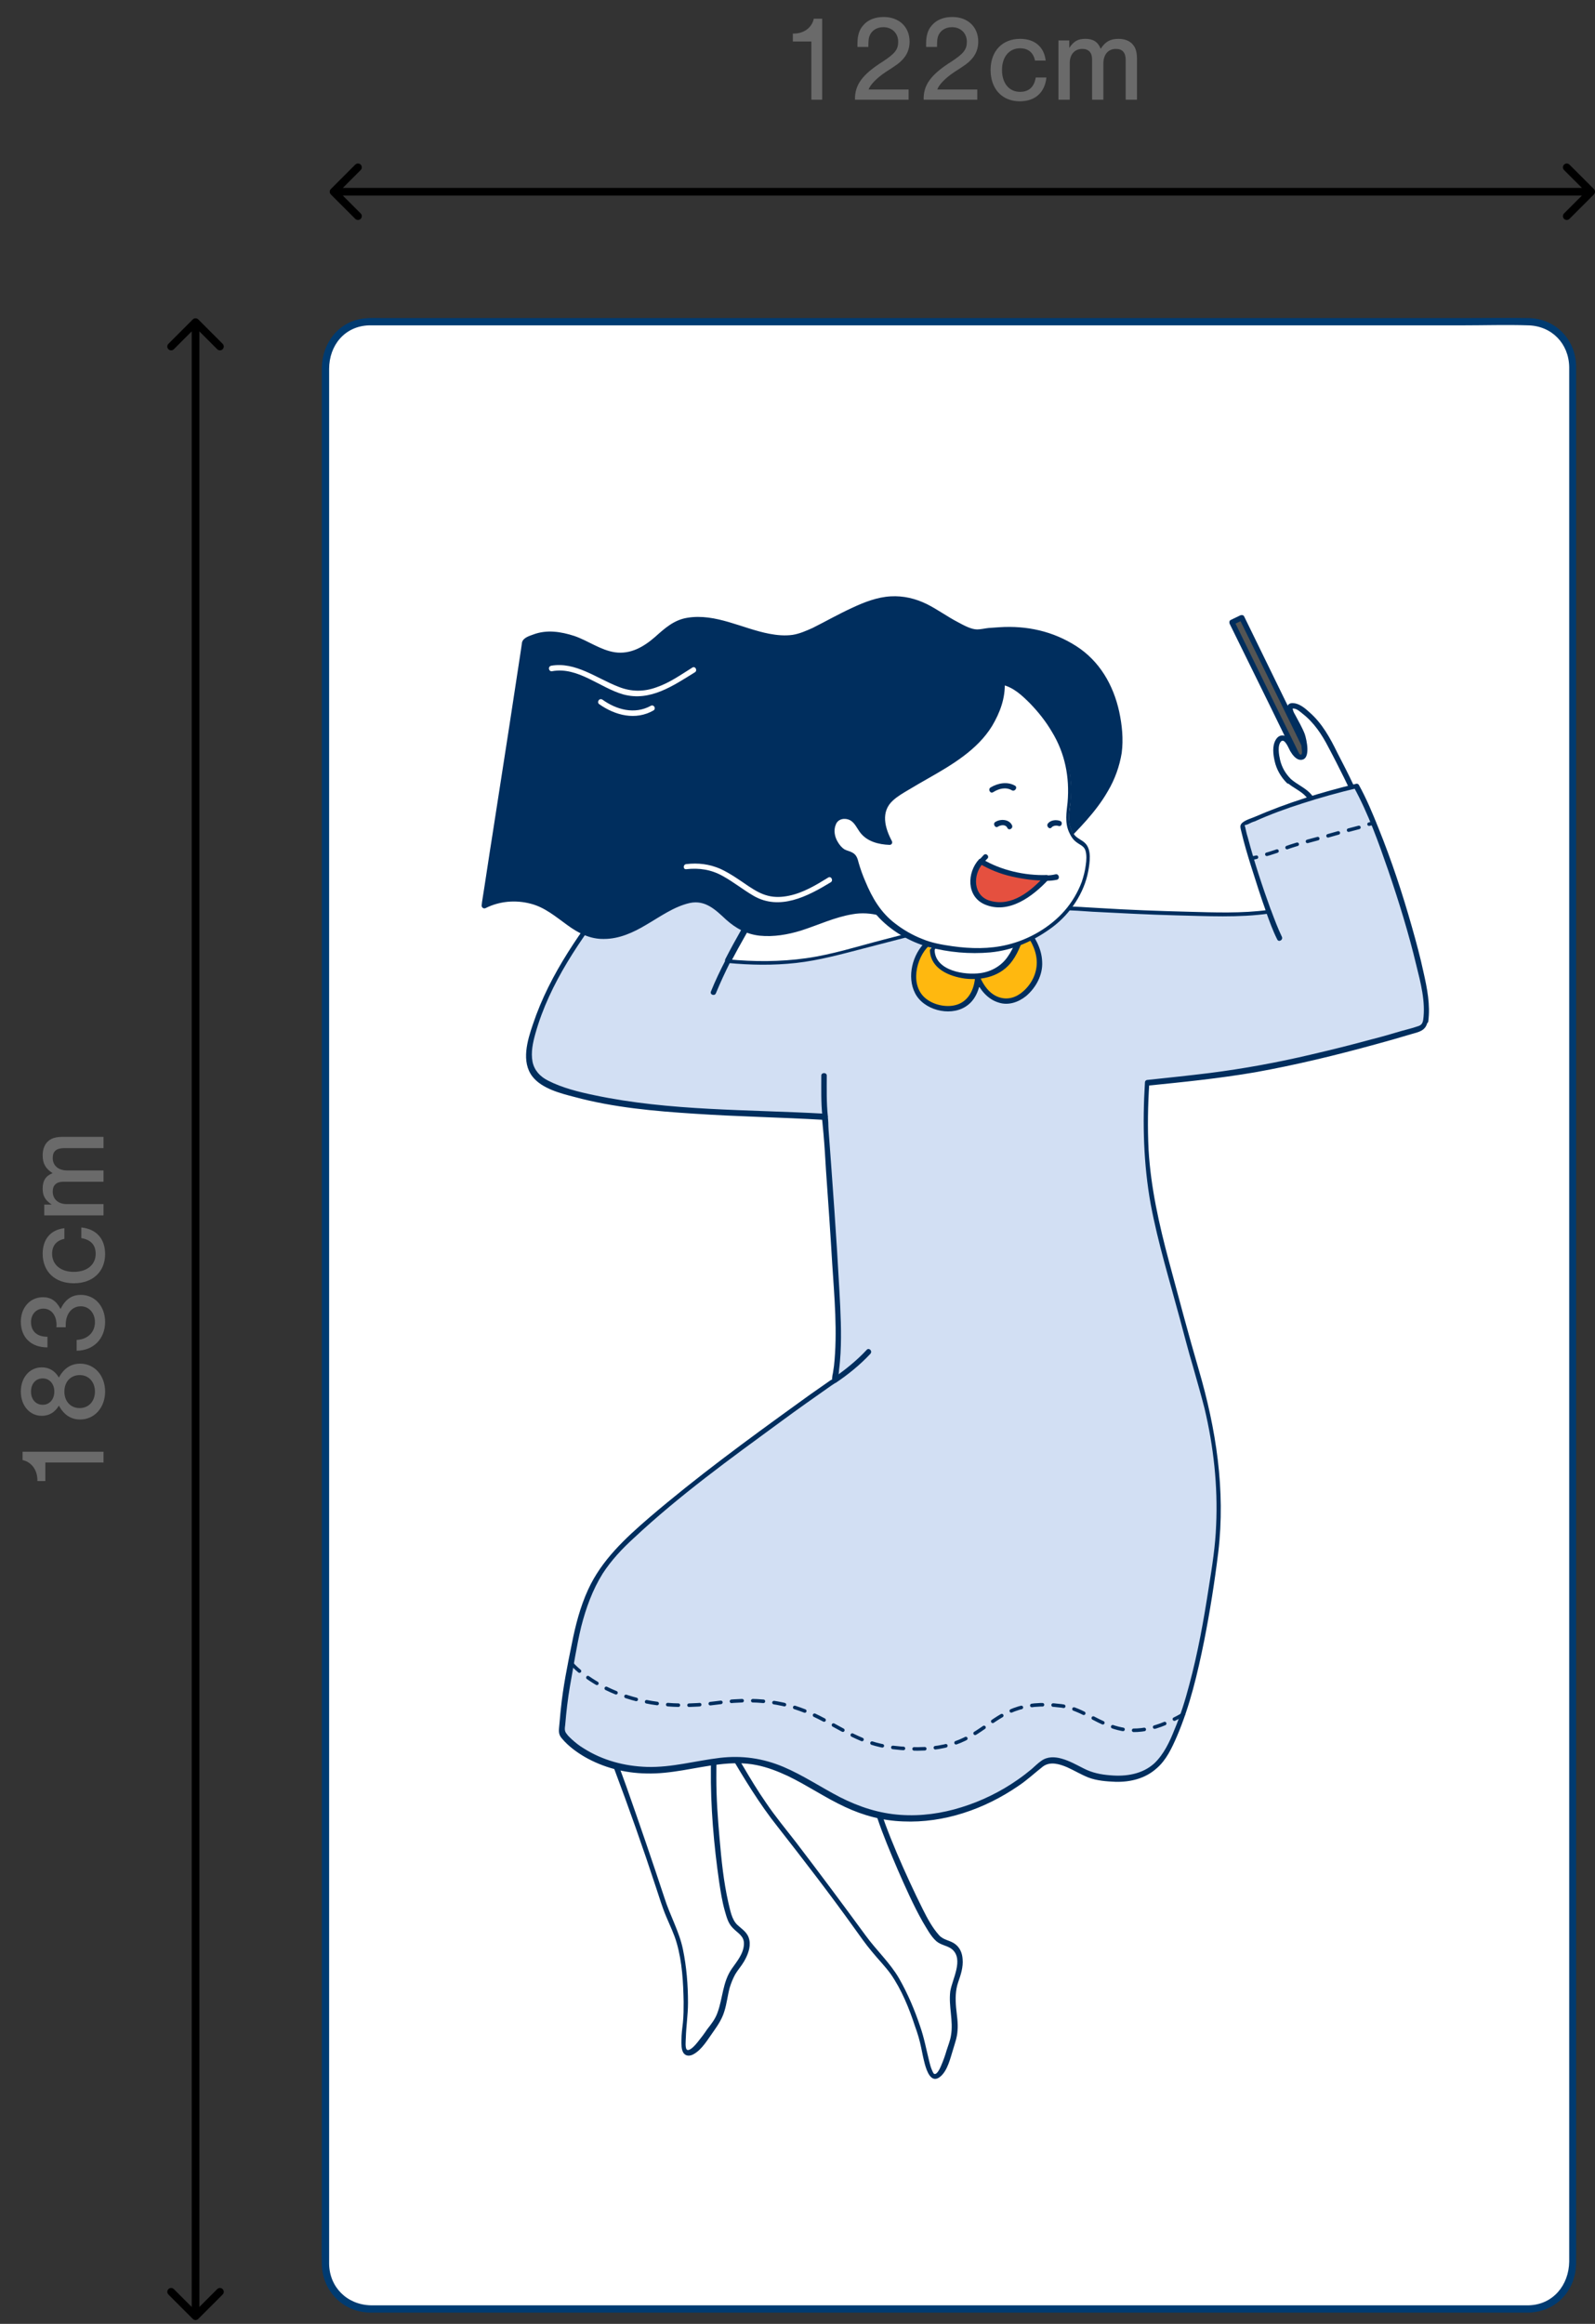 <?xml version="1.0" encoding="utf-8"?>
<svg xmlns="http://www.w3.org/2000/svg" width="208" height="303" viewBox="0 0 208 303" fill="none">
<rect x="0" y="0" width="208" height="303" fill="#333333" stroke="none"/>
<g clip-path="url(#clip0_1605_1945)">
<path d="M199.378 301.053H48.131C45.005 301.053 42.447 298.495 42.447 295.369V47.632C42.447 44.506 45.005 41.948 48.131 41.948H199.378C202.505 41.948 205.063 44.506 205.063 47.632V295.369C205.063 298.495 202.505 301.053 199.378 301.053Z" fill="white"/>
<path d="M199.378 300.578C197.01 300.578 194.641 300.578 192.225 300.578C186.02 300.578 179.862 300.578 173.657 300.578C164.988 300.578 156.273 300.578 147.604 300.578C137.846 300.578 128.089 300.578 118.331 300.578C108.762 300.578 99.241 300.578 89.673 300.578C81.762 300.578 73.804 300.578 65.894 300.578C60.967 300.578 56.041 300.578 51.115 300.578C50.167 300.578 49.22 300.578 48.32 300.578C45.241 300.484 42.967 298.21 42.92 295.178C42.92 293.142 42.92 291.057 42.92 289.021C42.92 284.378 42.92 279.736 42.92 275.142C42.92 268.463 42.92 261.831 42.92 255.152C42.92 246.91 42.92 238.668 42.92 230.426C42.92 221.189 42.92 211.905 42.92 202.668C42.92 192.863 42.92 183.01 42.92 173.205C42.92 163.352 42.92 153.5 42.92 143.647C42.92 134.315 42.92 124.984 42.92 115.652C42.92 107.268 42.92 98.884 42.92 90.499C42.92 83.631 42.92 76.763 42.92 69.894C42.92 65.015 42.92 60.136 42.92 55.21C42.92 52.842 42.92 50.473 42.92 48.105C42.92 45.026 44.957 42.515 48.131 42.421C48.794 42.421 49.457 42.421 50.12 42.421C54.62 42.421 59.12 42.421 63.667 42.421C71.341 42.421 78.967 42.421 86.641 42.421C96.067 42.421 105.494 42.421 114.967 42.421C124.773 42.421 134.578 42.421 144.383 42.421C153.288 42.421 162.146 42.421 171.052 42.421C177.588 42.421 184.125 42.421 190.662 42.421C193.552 42.421 196.441 42.326 199.331 42.421C202.362 42.515 204.588 44.789 204.636 47.868C204.636 48.578 204.636 49.289 204.636 49.999C204.636 53.457 204.636 56.868 204.636 60.326C204.636 66.057 204.636 71.789 204.636 77.521C204.636 85.1 204.636 92.631 204.636 100.21C204.636 109.068 204.636 117.926 204.636 126.736C204.636 136.305 204.636 145.921 204.636 155.489C204.636 165.389 204.636 175.289 204.636 185.189C204.636 194.805 204.636 204.468 204.636 214.084C204.636 223.036 204.636 231.942 204.636 240.894C204.636 248.568 204.636 256.242 204.636 263.915C204.636 269.789 204.636 275.71 204.636 281.584C204.636 285.231 204.636 288.878 204.636 292.526C204.636 293.331 204.636 294.136 204.636 294.894C204.588 297.926 202.552 300.484 199.378 300.578C198.762 300.578 198.762 301.526 199.378 301.526C202.931 301.431 205.488 298.636 205.536 295.131C205.536 294.373 205.536 293.663 205.536 292.905C205.536 289.352 205.536 285.799 205.536 282.247C205.536 276.373 205.536 270.499 205.536 264.578C205.536 256.905 205.536 249.184 205.536 241.51C205.536 232.51 205.536 223.557 205.536 214.557C205.536 204.799 205.536 195.042 205.536 185.331C205.536 175.336 205.536 165.342 205.536 155.347C205.536 145.684 205.536 136.021 205.536 126.357C205.536 117.452 205.536 108.547 205.536 99.642C205.536 92.063 205.536 84.484 205.536 76.905C205.536 71.173 205.536 65.442 205.536 59.71C205.536 56.347 205.536 52.984 205.536 49.621C205.536 49.005 205.536 48.389 205.536 47.726C205.488 44.268 202.836 41.521 199.331 41.473C196.583 41.426 193.836 41.473 191.088 41.473C184.552 41.473 178.015 41.473 171.431 41.473C162.478 41.473 153.573 41.473 144.62 41.473C134.72 41.473 124.867 41.473 114.967 41.473C105.446 41.473 95.925 41.473 86.404 41.473C78.731 41.473 71.01 41.473 63.336 41.473C58.883 41.473 54.383 41.473 49.931 41.473C49.125 41.473 48.273 41.426 47.467 41.521C44.152 41.9 42.02 44.742 41.973 47.915C41.973 50.142 41.973 52.368 41.973 54.642C41.973 59.473 41.973 64.305 41.973 69.089C41.973 75.957 41.973 82.873 41.973 89.742C41.973 98.173 41.973 106.605 41.973 115.036C41.973 124.463 41.973 133.936 41.973 143.363C41.973 153.31 41.973 163.257 41.973 173.157C41.973 183.057 41.973 192.957 41.973 202.905C41.973 212.236 41.973 221.521 41.973 230.852C41.973 239.142 41.973 247.431 41.973 255.721C41.973 262.399 41.973 269.078 41.973 275.805C41.973 280.352 41.973 284.947 41.973 289.494C41.973 291.436 41.925 293.331 41.973 295.273C42.067 298.731 44.72 301.431 48.178 301.526C49.031 301.526 49.883 301.526 50.736 301.526C55.615 301.526 60.494 301.526 65.42 301.526C73.378 301.526 81.336 301.526 89.294 301.526C98.909 301.526 108.525 301.526 118.188 301.526C128.041 301.526 137.894 301.526 147.746 301.526C156.51 301.526 165.225 301.526 173.988 301.526C180.194 301.526 186.399 301.526 192.604 301.526C194.878 301.526 197.104 301.526 199.378 301.526C199.994 301.526 199.994 300.578 199.378 300.578Z" fill="#003B71"/>
<path d="M77.309 219.057C77.878 221.567 79.015 226.541 79.915 228.909C81.715 233.694 83.325 238.573 85.031 243.404C85.694 245.252 86.215 247.194 86.925 249.041C87.541 250.652 88.346 252.167 88.773 253.873C89.436 256.715 89.625 260.125 89.483 263.109C89.436 263.82 88.867 267.183 89.531 267.562C90.525 268.131 92.515 264.957 92.941 264.436C95.12 261.736 93.983 259.225 96.162 256.478C97.63 254.583 98.104 252.688 96.588 251.599C95.783 251.031 95.546 250.699 95.167 249.562C94.883 248.615 94.646 247.715 94.504 246.72C93.888 242.788 93.415 238.809 93.225 234.831C93.036 230.709 93.652 226.162 92.278 222.183C90.904 218.252 87.067 212.946 82.425 212.709C80.531 212.709 76.125 214.083 77.309 219.057Z" fill="white"/>
<path d="M76.93 219.152C77.83 222.988 78.73 226.778 80.057 230.52C81.999 235.683 83.846 240.894 85.551 246.104C85.978 247.383 86.357 248.662 86.878 249.894C87.351 251.031 87.92 252.167 88.251 253.352C88.962 255.815 89.104 258.467 89.151 261.025C89.151 261.925 89.151 262.825 89.057 263.725C88.962 264.483 88.867 265.241 88.867 265.999C88.867 266.52 88.82 267.231 89.151 267.704C89.483 268.131 90.004 268.083 90.43 267.846C91.567 267.231 92.325 265.857 93.083 264.815C93.651 264.01 94.172 263.204 94.457 262.257C94.788 261.215 94.883 260.173 95.167 259.131C95.357 258.515 95.594 257.946 95.878 257.425C96.209 256.857 96.683 256.336 97.014 255.767C97.488 254.962 97.915 253.92 97.725 252.973C97.536 251.978 96.825 251.599 96.162 250.983C95.404 250.273 95.215 248.994 94.978 248.046C94.362 245.346 94.078 242.504 93.841 239.757C93.604 237.104 93.415 234.499 93.415 231.846C93.415 229.383 93.509 226.873 93.036 224.41C92.657 222.42 91.899 220.525 90.809 218.82C89.057 215.788 86.025 212.473 82.236 212.425C79.82 212.425 77.309 214.036 76.836 216.546C76.693 217.399 76.741 218.299 76.93 219.152C77.025 219.578 77.688 219.388 77.593 218.962C77.262 217.399 77.404 215.741 78.541 214.604C79.346 213.799 80.436 213.325 81.525 213.183C84.983 212.71 88.062 215.836 89.814 218.441C90.857 219.957 91.709 221.662 92.136 223.462C92.751 225.783 92.751 228.199 92.704 230.567C92.657 235.588 93.083 240.515 93.793 245.441C93.983 246.673 94.172 247.904 94.504 249.088C94.741 249.894 94.93 250.746 95.546 251.362C96.209 252.073 97.062 252.404 97.014 253.494C96.967 254.725 96.115 255.72 95.451 256.667C94.22 258.42 94.267 260.552 93.557 262.446C93.272 263.252 92.751 263.915 92.23 264.578C91.851 265.146 91.425 265.715 90.999 266.236C90.809 266.473 90.051 267.42 89.625 267.278C89.293 267.136 89.436 265.999 89.436 265.715C89.483 264.152 89.72 262.683 89.72 261.12C89.72 258.799 89.53 256.431 89.057 254.157C88.583 251.836 87.351 249.704 86.641 247.431C85.03 242.552 83.372 237.72 81.667 232.888C80.957 230.852 80.104 228.862 79.536 226.778C79.014 224.931 78.541 223.083 78.115 221.236C77.925 220.478 77.783 219.72 77.593 218.915C77.499 218.536 76.836 218.725 76.93 219.152Z" fill="#002E5E"/>
<path d="M95.31 228.342C96.636 230.521 99.194 234.926 100.805 236.915C103.978 240.894 107.01 245.063 110.136 249.136C111.321 250.7 112.41 252.357 113.642 253.921C114.684 255.294 115.963 256.431 116.863 257.947C118.331 260.457 119.563 263.631 120.368 266.521C120.557 267.231 121.031 270.547 121.789 270.736C122.926 270.973 123.826 267.326 124.063 266.71C125.294 263.489 123.447 261.452 124.678 258.184C125.531 255.91 125.342 253.968 123.589 253.447C122.642 253.163 122.31 252.926 121.647 251.979C121.078 251.173 120.605 250.368 120.131 249.515C118.331 245.963 116.673 242.315 115.252 238.573C113.784 234.689 113.026 230.189 110.468 226.826C107.957 223.51 102.652 219.626 98.2 220.857C96.4 221.284 92.657 223.936 95.31 228.342Z" fill="white"/>
<path d="M95.026 228.484C97.016 231.848 99.005 235.163 101.421 238.195C104.831 242.553 108.195 246.911 111.416 251.411C112.174 252.453 112.884 253.495 113.689 254.442C114.495 255.437 115.395 256.337 116.152 257.379C117.574 259.416 118.568 261.879 119.326 264.2C119.658 265.1 119.942 266.048 120.131 266.995C120.274 267.706 120.416 268.416 120.605 269.127C120.842 269.979 121.41 271.732 122.595 270.784C123.589 269.979 123.921 268.369 124.3 267.184C124.537 266.379 124.821 265.621 124.868 264.769C124.963 263.774 124.774 262.732 124.679 261.737C124.584 260.6 124.584 259.511 124.963 258.421C125.295 257.474 125.626 256.479 125.531 255.437C125.484 254.679 125.2 253.969 124.584 253.495C123.921 252.974 123.021 252.974 122.452 252.311C121.6 251.363 120.937 250.132 120.368 248.995C119.752 247.763 119.184 246.579 118.616 245.348C117.479 242.884 116.389 240.374 115.442 237.816C113.926 233.6 113.121 229.053 110.042 225.642C107.484 222.753 103.552 219.911 99.479 220.148C96.684 220.337 93.842 222.611 94.031 225.642C94.126 226.732 94.505 227.632 95.026 228.484C95.263 228.863 95.831 228.532 95.642 228.153C94.742 226.59 94.41 224.742 95.5 223.179C96.163 222.184 97.252 221.427 98.389 221.095C102.274 220.053 106.442 222.895 109 225.595C112.031 228.769 113.026 232.937 114.4 237.011C115.158 239.284 116.105 241.511 117.052 243.737C118.047 246.011 119.089 248.379 120.321 250.558C120.842 251.411 121.363 252.453 122.121 253.116C122.737 253.637 123.589 253.684 124.158 254.158C125.721 255.484 124.158 258.09 123.921 259.653C123.684 261.595 124.347 263.49 124.016 265.384C123.921 266.048 123.637 266.711 123.447 267.327C123.258 267.99 123.021 268.653 122.737 269.316C122.642 269.553 122.216 270.548 121.837 270.406C121.695 270.358 121.552 269.932 121.505 269.837C121.363 269.506 121.268 269.127 121.174 268.748C120.795 267.232 120.51 265.669 119.989 264.2C119.279 262.069 118.379 259.937 117.242 257.948C116.058 255.911 114.258 254.253 112.884 252.358C109.9 248.284 106.868 244.211 103.789 240.184C102.463 238.479 101.089 236.821 99.905 235.069C98.816 233.506 97.821 231.848 96.874 230.237C96.447 229.574 96.068 228.911 95.642 228.2C95.358 227.774 94.789 228.106 95.026 228.484Z" fill="#002E5E"/>
<path d="M171.004 102.2C167.688 95.426 164.088 88.084 160.678 81.121L161.957 80.505C165.367 87.468 168.967 94.81 172.283 101.584L171.004 102.2Z" fill="#545554"/>
<path d="M171.288 102.058C167.83 95.047 164.372 87.99 160.962 80.979C160.915 81.121 160.867 81.311 160.82 81.453C161.246 81.263 161.672 81.026 162.099 80.837C161.957 80.79 161.767 80.742 161.625 80.695C165.083 87.705 168.541 94.763 171.951 101.774C171.999 101.632 172.046 101.442 172.094 101.3C171.667 101.49 171.241 101.726 170.815 101.916C170.436 102.105 170.767 102.721 171.146 102.532C171.572 102.342 171.999 102.105 172.425 101.916C172.615 101.821 172.615 101.584 172.567 101.442C169.109 94.432 165.651 87.374 162.241 80.363C162.146 80.174 161.909 80.174 161.767 80.221C161.341 80.411 160.915 80.647 160.488 80.837C160.299 80.932 160.299 81.168 160.346 81.311C163.804 88.321 167.262 95.379 170.672 102.39C170.862 102.816 171.478 102.437 171.288 102.058Z" fill="#002E5E"/>
<path d="M168.114 101.821C167.357 101.158 166.883 100.305 166.646 99.311C166.457 98.553 166.267 97.037 166.835 96.374C167.546 95.616 168.162 96.99 168.446 97.558C168.635 97.889 169.157 98.647 169.583 98.695C170.293 98.742 170.104 97.747 170.104 97.226C170.057 95.568 169.109 94.432 168.399 92.963C168.114 92.347 167.972 91.826 168.778 91.968C169.678 92.158 171.051 93.484 171.62 94.195C172.946 95.758 173.751 97.605 174.651 99.405C175.504 100.968 178.157 106.037 177.541 107.837C176.972 109.542 173.846 106.7 172.472 105.753C171.809 105.279 171.288 104.616 170.814 103.953C170.151 103.005 168.967 102.674 168.114 101.821Z" fill="white"/>
<path d="M168.351 101.584C167.641 100.874 167.167 100.069 166.93 99.074C166.788 98.458 166.551 97.179 167.072 96.658C167.546 96.232 168.067 97.606 168.256 97.937C168.541 98.411 169.014 99.074 169.63 99.074C171.004 99.074 170.388 96.421 170.151 95.711C169.82 94.858 169.346 94.053 168.92 93.248C168.825 93.058 168.683 92.869 168.635 92.632C168.541 92.395 168.541 92.348 168.778 92.395C169.156 92.442 169.583 92.821 169.867 93.058C171.335 94.195 172.378 95.758 173.23 97.416C173.941 98.742 174.604 100.069 175.267 101.395C175.93 102.721 176.546 104.095 176.972 105.516C177.162 106.084 177.825 108.311 176.593 108.027C175.93 107.884 175.267 107.411 174.699 106.984C174.083 106.558 173.514 106.084 172.946 105.658C172.52 105.327 172.141 105.042 171.809 104.616C171.478 104.237 171.193 103.763 170.814 103.384C170.104 102.674 169.109 102.248 168.351 101.584C168.02 101.3 167.546 101.774 167.878 102.058C168.683 102.769 169.725 103.148 170.388 103.953C170.72 104.332 171.004 104.806 171.383 105.184C171.714 105.563 172.093 105.848 172.472 106.132C173.656 106.984 174.793 108.121 176.214 108.595C176.688 108.737 177.256 108.784 177.635 108.406C177.967 108.027 178.014 107.458 177.967 106.937C177.872 105.327 177.114 103.763 176.499 102.342C175.835 100.921 175.125 99.548 174.414 98.174C173.467 96.232 172.425 94.337 170.814 92.916C170.246 92.395 169.488 91.732 168.683 91.684C167.925 91.59 167.688 92.206 167.925 92.869C168.256 93.863 168.92 94.669 169.346 95.616C169.583 96.137 169.678 96.706 169.725 97.274C169.725 97.463 169.867 98.221 169.725 98.363C169.346 98.695 168.304 96.611 168.114 96.374C167.593 95.711 166.788 95.711 166.362 96.469C165.888 97.274 166.03 98.363 166.22 99.216C166.456 100.306 167.025 101.3 167.83 102.106C168.162 102.39 168.683 101.869 168.351 101.584Z" fill="#002E5E"/>
<path d="M185.925 133.038C185.83 133.796 185.499 133.938 184.835 134.175C180.572 135.454 176.262 136.638 171.904 137.632C163.188 139.717 158.451 140.238 149.688 141.138C148.741 155.538 151.535 161.032 155.088 175.006C156.414 180.264 159.256 186.896 158.972 198.785C158.925 201.011 156.841 219.817 152.483 227.964C151.062 230.617 148.646 232.748 142.772 231.564C140.925 231.185 137.751 228.296 135.809 230.096C129.509 235.827 120.225 238.859 112.22 235.922C107.293 234.122 103.172 230.19 97.962 229.527C93.935 229.006 90.004 230.522 85.978 230.759C83.941 230.854 81.904 230.617 79.914 230.096C77.877 229.527 74.941 228.011 73.52 226.117C73.33 225.832 73.377 225.548 73.425 225.217C73.567 223.654 73.662 222.09 73.946 220.527C75.32 213.232 75.698 207.406 80.767 202.101C87.256 195.232 106.962 181.354 108.951 180.027C109.709 176.617 109.425 171.738 109.235 168.517C108.951 162.785 107.72 145.827 107.672 145.638C98.435 145.069 79.393 145.211 71.388 141.28C68.262 139.764 68.83 136.638 70.346 132.517C72.383 126.88 75.935 121.859 79.583 117.075C84.367 110.917 87.256 107.317 91.851 100.117L103.788 110.206C101.088 114.896 97.535 120.485 95.025 125.317C99.288 125.743 104.167 125.601 108.241 124.606C120.13 121.622 132.256 117.975 140.546 118.496C143.388 118.685 159.967 119.68 165.556 118.875C163.899 114.327 161.956 107.79 162.146 107.554C162.241 107.411 162.383 107.364 162.525 107.317C166.977 105.232 172.188 103.575 176.972 102.438C180.288 108.454 184.93 123.232 185.877 129.39C185.972 130.622 186.114 131.854 185.925 133.038Z" fill="#D2DFF3"/>
<path d="M185.593 132.991C185.498 133.512 185.309 133.701 184.788 133.843C184.125 134.08 183.461 134.222 182.798 134.412C181.519 134.791 180.24 135.17 178.914 135.501C176.309 136.212 173.656 136.875 171.003 137.491C166.598 138.533 162.193 139.338 157.74 139.906C155.04 140.238 152.34 140.522 149.64 140.806C149.451 140.806 149.309 140.949 149.309 141.138C148.977 146.491 149.119 151.796 150.067 157.054C151.014 162.075 152.53 167.001 153.856 171.927C154.425 174.012 154.946 176.096 155.561 178.133C156.082 179.98 156.603 181.78 157.077 183.627C158.261 188.601 158.83 193.764 158.593 198.88C158.498 201.533 158.072 204.233 157.646 206.885C156.982 211.196 156.225 215.459 155.088 219.675C154.567 221.664 153.951 223.654 153.146 225.549C152.53 227.112 151.772 228.722 150.54 229.906C148.977 231.327 146.846 231.659 144.761 231.47C143.53 231.375 142.393 231.138 141.303 230.57C140.356 230.096 139.456 229.575 138.414 229.291C137.561 229.054 136.614 229.006 135.809 229.575C135.335 229.906 134.956 230.285 134.53 230.664C133.961 231.138 133.346 231.612 132.73 232.038C130.503 233.601 127.993 234.833 125.388 235.638C122.83 236.443 120.13 236.822 117.43 236.633C114.635 236.443 112.03 235.591 109.519 234.312C107.056 233.033 104.735 231.47 102.177 230.38C99.477 229.243 96.777 228.864 93.888 229.196C90.714 229.575 87.588 230.475 84.367 230.38C81.43 230.285 78.588 229.527 76.125 227.964C75.556 227.633 75.035 227.206 74.561 226.78C74.325 226.543 74.088 226.354 73.898 226.07C73.567 225.691 73.661 225.312 73.709 224.885C73.851 223.18 74.04 221.522 74.325 219.864C74.798 217.259 75.177 214.654 75.793 212.096C76.409 209.68 77.261 207.312 78.588 205.18C79.725 203.427 81.146 201.912 82.661 200.538C88.582 194.996 95.261 190.164 101.798 185.38C103.977 183.77 106.203 182.206 108.43 180.643C108.619 180.501 108.998 180.312 109.14 180.122C109.377 179.743 109.377 178.985 109.425 178.559C109.519 177.849 109.567 177.138 109.614 176.427C109.756 173.775 109.614 171.075 109.472 168.422C109.093 161.364 108.572 154.354 108.051 147.296C108.003 146.727 108.051 146.017 107.909 145.449C107.861 145.306 107.719 145.212 107.577 145.212C97.582 144.643 87.351 144.88 77.498 142.796C75.461 142.37 73.33 141.849 71.482 140.901C70.44 140.38 69.682 139.575 69.446 138.438C69.209 137.206 69.493 135.927 69.825 134.743C71.672 128.159 75.746 122.427 79.867 117.027C84.13 111.533 88.298 106.038 92.04 100.212C91.851 100.212 91.661 100.259 91.472 100.259C94.977 103.196 98.435 106.18 101.94 109.117C102.414 109.543 102.935 109.97 103.409 110.349C103.409 110.206 103.361 110.064 103.361 109.922C100.472 114.991 97.251 119.87 94.598 125.033C94.456 125.27 94.646 125.554 94.882 125.554C97.867 125.838 100.898 125.885 103.835 125.554C106.819 125.222 109.709 124.417 112.646 123.659C118.661 122.096 124.677 120.485 130.788 119.443C133.346 119.017 135.951 118.685 138.556 118.685C139.835 118.685 141.161 118.78 142.44 118.875C146.088 119.064 149.735 119.254 153.382 119.349C157.409 119.443 161.53 119.68 165.509 119.112C165.698 119.064 165.793 118.827 165.746 118.685C164.609 115.559 163.567 112.385 162.714 109.164C162.572 108.738 162.477 108.264 162.382 107.838C162.382 107.791 162.288 107.601 162.335 107.554C162.288 107.649 162.761 107.459 162.761 107.459C163.046 107.317 163.33 107.175 163.661 107.08C165.651 106.18 167.735 105.422 169.819 104.759C172.14 104.001 174.556 103.338 176.925 102.77C176.782 102.722 176.64 102.675 176.546 102.627C178.44 106.085 179.767 109.827 181.046 113.522C182.419 117.549 183.698 121.67 184.693 125.838C185.261 128.112 185.925 130.622 185.593 132.991C185.546 133.417 186.209 133.606 186.256 133.18C186.54 131.049 186.114 128.87 185.64 126.785C185.214 124.796 184.693 122.854 184.125 120.864C182.893 116.506 181.472 112.196 179.767 107.98C179.009 106.085 178.203 104.143 177.209 102.343C177.114 102.201 176.972 102.154 176.83 102.201C172.33 103.291 167.877 104.664 163.614 106.512C163.093 106.749 161.909 107.033 161.767 107.649C161.719 107.933 161.861 108.312 161.909 108.549C162.24 109.97 162.667 111.391 163.093 112.764C163.756 114.849 164.419 116.98 165.177 119.064C165.272 118.922 165.319 118.78 165.414 118.638C161.956 119.112 158.356 118.97 154.851 118.875C151.061 118.78 147.225 118.638 143.435 118.401C142.346 118.354 141.256 118.259 140.119 118.212C137.703 118.117 135.288 118.306 132.872 118.638C126.903 119.443 121.03 121.006 115.203 122.522C111.888 123.375 108.525 124.464 105.114 124.938C101.751 125.412 98.293 125.412 94.93 125.08C95.025 125.27 95.119 125.412 95.214 125.601C97.914 120.438 101.088 115.512 103.977 110.491C104.072 110.349 104.025 110.159 103.93 110.064C100.425 107.127 96.967 104.143 93.461 101.206C92.988 100.78 92.467 100.354 91.993 99.975C91.803 99.833 91.567 99.833 91.425 100.022C87.967 105.47 84.13 110.585 80.151 115.701C75.888 121.196 71.719 126.88 69.493 133.559C68.782 135.643 67.93 138.438 69.446 140.38C70.677 141.943 73.093 142.559 74.94 143.033C80.009 144.406 85.361 144.88 90.572 145.212C96.209 145.591 101.893 145.685 107.53 146.017C107.435 145.922 107.293 145.827 107.198 145.78C107.198 145.733 107.198 145.78 107.198 145.875C107.198 146.017 107.246 146.159 107.246 146.301C107.293 146.822 107.34 147.296 107.388 147.817C107.53 149.427 107.625 151.038 107.719 152.649C108.003 156.675 108.288 160.701 108.525 164.727C108.809 169.133 109.235 173.68 108.761 178.085C108.714 178.417 108.667 178.701 108.619 179.033C108.572 179.222 108.525 179.459 108.525 179.601C108.525 179.554 108.477 179.98 108.572 179.791C108.525 179.885 108.335 179.933 108.288 179.98C107.956 180.217 107.672 180.406 107.34 180.643C106.251 181.401 105.161 182.159 104.072 182.964C97.44 187.749 90.856 192.58 84.651 197.885C81.525 200.585 78.446 203.427 76.693 207.264C75.651 209.538 75.035 211.954 74.561 214.37C73.993 217.164 73.425 219.959 73.14 222.801C73.046 223.606 72.998 224.459 72.903 225.312C72.856 225.927 72.903 226.259 73.33 226.733C74.135 227.68 75.177 228.438 76.219 229.054C78.682 230.475 81.477 231.185 84.272 231.233C87.493 231.327 90.619 230.427 93.793 230.049C95.403 229.859 97.061 229.812 98.672 230.143C100.093 230.427 101.419 230.949 102.746 231.564C105.303 232.796 107.625 234.406 110.182 235.591C112.598 236.727 115.109 237.391 117.761 237.485C123.114 237.722 128.419 235.875 132.825 232.843C133.961 232.085 134.909 231.185 135.998 230.333C136.946 229.622 138.177 230.001 139.172 230.427C140.119 230.854 140.972 231.375 141.919 231.754C143.009 232.18 144.335 232.275 145.472 232.322C147.414 232.37 149.356 231.896 150.825 230.57C152.103 229.48 152.814 227.917 153.477 226.401C155.182 222.422 156.177 218.159 157.03 213.943C157.788 210.106 158.403 206.222 158.877 202.338C159.825 194.285 158.593 186.327 156.319 178.559C154.946 173.87 153.714 169.18 152.435 164.443C151.156 159.659 150.067 154.827 149.782 149.901C149.64 147.012 149.688 144.122 149.877 141.233C149.782 141.327 149.64 141.47 149.546 141.564C154.235 141.091 158.972 140.617 163.661 139.812C168.967 138.864 174.225 137.585 179.388 136.164C180.951 135.738 182.467 135.312 184.03 134.838C185.025 134.554 185.925 134.412 186.161 133.227C186.351 132.706 185.64 132.517 185.593 132.991Z" fill="#002E5E"/>
<path d="M113.025 176C111.746 177.374 110.278 178.558 108.715 179.648C108.336 179.884 108.715 180.5 109.046 180.263C110.657 179.174 112.173 177.942 113.499 176.521C113.831 176.142 113.31 175.669 113.025 176Z" fill="#002E5E"/>
<path d="M167.167 122.143C166.645 121.054 166.219 119.917 165.793 118.78C165.651 118.354 164.988 118.543 165.13 118.969C165.556 120.154 165.982 121.338 166.551 122.475C166.74 122.901 167.356 122.569 167.167 122.143Z" fill="#002E5E"/>
<path d="M94.647 125.127C93.936 126.5 93.273 127.874 92.704 129.295C92.562 129.722 93.225 129.911 93.368 129.485C93.936 128.111 94.552 126.785 95.215 125.458C95.452 125.079 94.836 124.748 94.647 125.127Z" fill="#002E5E"/>
<path d="M129.274 127.936C132.316 126.417 133.893 123.402 132.795 121.202C131.696 119.002 128.339 118.449 125.297 119.968C122.254 121.487 120.677 124.502 121.776 126.702C122.874 128.902 126.231 129.455 129.274 127.936Z" fill="white"/>
<path d="M132.59 121.289C133.727 123.8 131.595 126.358 129.511 127.542C127.332 128.773 123.401 129.294 122.027 126.547C120.795 124.131 123.022 121.526 124.964 120.389C127.237 119.063 131.074 118.589 132.59 121.289C132.732 121.573 133.159 121.337 132.969 121.052C130.411 116.41 122.88 119.631 121.459 123.61C120.748 125.6 121.553 127.637 123.495 128.489C125.864 129.531 128.753 128.726 130.695 127.21C132.59 125.789 134.011 123.326 132.922 121.005C132.874 120.815 132.448 121.052 132.59 121.289Z" fill="#002E5E"/>
<path d="M121.599 123.99C121.741 127.021 126.526 127.779 128.847 127.069C132.02 126.121 132.494 123.611 133.631 120.958C135.573 123.326 136.568 126.169 134.389 128.821C132.02 131.758 128.894 130.716 127.568 127.637C127.236 131.095 124.584 132.374 121.41 131C118.284 129.674 118.852 125.032 120.984 123.042" fill="#FFB80F"/>
<path d="M121.268 123.99C121.41 126.311 123.778 127.306 125.815 127.59C128.184 127.874 130.599 127.258 132.02 125.269C132.92 124.037 133.347 122.521 133.915 121.148C133.726 121.148 133.536 121.195 133.347 121.195C134.294 122.332 135.099 123.706 135.194 125.221C135.289 126.785 134.578 128.253 133.442 129.248C132.542 130.053 131.405 130.432 130.22 130.006C129.036 129.579 128.278 128.49 127.805 127.4C127.663 127.069 127.189 127.258 127.142 127.59C126.999 129.011 126.336 130.432 124.915 130.953C123.636 131.427 121.884 131.095 120.794 130.242C118.615 128.585 119.42 124.89 121.173 123.279C121.505 122.995 121.031 122.474 120.699 122.806C118.994 124.416 118.236 127.353 119.326 129.485C120.415 131.664 123.778 132.564 125.863 131.285C127.189 130.479 127.71 129.058 127.899 127.59C127.663 127.637 127.473 127.685 127.236 127.779C127.805 129.058 128.799 130.29 130.22 130.716C131.499 131.142 132.826 130.669 133.82 129.864C135.099 128.774 135.999 127.116 135.905 125.411C135.857 123.658 134.91 122.048 133.82 120.721C133.678 120.579 133.347 120.579 133.252 120.769C132.684 122.095 132.257 123.564 131.405 124.748C130.599 125.932 129.273 126.69 127.852 126.879C125.815 127.164 122.026 126.595 121.884 123.942C121.931 123.516 121.22 123.516 121.268 123.99Z" fill="#002E5E"/>
<path d="M118.142 120.53C115.963 119.157 113.452 118.446 110.894 118.92C108.384 119.441 106.015 120.578 103.552 121.241C101.089 121.904 98.247 122.046 96.115 120.625C94.505 119.583 93.321 117.641 91.379 117.357C90.573 117.215 89.768 117.404 89.01 117.688C87.021 118.399 85.315 119.63 83.468 120.672C81.621 121.667 79.489 122.425 77.405 121.951C74.942 121.383 73.189 119.251 70.915 118.115C68.5 116.883 65.563 116.883 63.147 118.115L68.5 83.63C70.489 82.399 72.336 82.399 74.8 83.157C76.836 83.82 78.684 85.336 80.957 85.383C83.373 85.43 84.936 84.009 86.547 82.541C88.442 80.788 90.194 80.551 92.752 80.883C96.589 81.451 100.994 84.151 104.926 82.636C108.242 81.357 112.552 78.183 116.389 78.041C121.126 77.851 122.973 81.215 127.379 82.399C132.684 81.641 136.521 82.02 140.547 84.72C144.147 87.136 145.663 91.209 146.042 95.425C146.563 100.683 143.484 104.709 140.026 108.309C135.289 113.188 124.347 124.462 118.142 120.53Z" fill="#002E5E"/>
<path d="M118.331 120.198C116.673 119.156 114.778 118.446 112.789 118.398C110.705 118.351 108.715 119.109 106.773 119.819C103.126 121.146 98.768 122.567 95.452 119.677C94.268 118.635 93.131 117.309 91.52 117.024C89.578 116.693 87.542 117.877 85.931 118.824C84.084 119.914 82.236 121.146 80.105 121.619C77.973 122.093 76.173 121.382 74.468 120.151C72.763 118.967 71.2 117.64 69.163 117.167C67.078 116.646 64.9 116.93 62.957 117.877C63.147 118.019 63.289 118.161 63.478 118.256C63.81 116.267 64.094 114.23 64.426 112.24C65.089 107.977 65.752 103.667 66.415 99.403C67.031 95.424 67.647 91.445 68.263 87.467C68.405 86.377 68.594 85.335 68.736 84.246C68.736 84.151 68.736 83.867 68.831 83.772C68.689 83.961 69.115 83.725 69.163 83.677C69.4 83.582 69.589 83.44 69.826 83.393C70.252 83.251 70.726 83.109 71.2 83.061C72.147 82.967 73.142 83.109 74.042 83.393C75.842 83.914 77.405 85.003 79.205 85.572C80.863 86.093 82.615 85.809 84.131 84.909C85.6 84.009 86.642 82.588 88.157 81.782C89.673 80.977 91.52 81.072 93.131 81.403C96.684 82.114 100.189 84.151 103.884 83.346C105.542 82.967 107.105 82.019 108.621 81.261C110.326 80.361 112.031 79.461 113.831 78.893C115.536 78.372 117.289 78.277 118.994 78.798C120.415 79.225 121.694 80.077 122.973 80.882C123.636 81.309 124.347 81.688 125.057 82.067C125.673 82.351 126.526 82.825 127.236 82.825C127.757 82.825 128.278 82.682 128.799 82.635C129.273 82.588 129.747 82.54 130.221 82.54C131.073 82.493 131.973 82.493 132.826 82.54C136.284 82.777 139.884 84.293 142.205 86.945C144.526 89.598 145.663 93.53 145.521 97.035C145.378 100.777 143.294 103.951 140.878 106.698C139.078 108.735 137.136 110.63 135.194 112.477C133.015 114.561 130.742 116.503 128.231 118.161C126.147 119.535 123.731 120.909 121.173 121.003C120.273 121.003 119.231 120.767 118.331 120.198C117.952 119.961 117.621 120.577 117.999 120.814C120.036 122.046 122.452 121.761 124.584 120.956C127.284 119.914 129.652 118.209 131.878 116.409C134.152 114.561 136.284 112.524 138.368 110.44C140.594 108.167 142.915 105.893 144.478 103.146C145.378 101.63 145.994 99.924 146.278 98.172C146.515 96.372 146.326 94.525 145.947 92.772C145.189 89.314 143.389 86.188 140.357 84.246C137.326 82.303 133.915 81.546 130.315 81.782C129.842 81.83 129.415 81.83 128.942 81.877C128.468 81.924 127.899 82.067 127.426 82.067C126.621 82.067 125.626 81.498 124.915 81.119C123.542 80.409 122.263 79.461 120.842 78.751C119.373 78.04 117.81 77.661 116.152 77.756C114.399 77.851 112.694 78.514 111.084 79.272C109.331 80.077 107.673 81.025 105.968 81.877C105.115 82.256 104.263 82.635 103.363 82.777C102.368 82.919 101.326 82.825 100.331 82.635C96.826 81.972 93.32 79.935 89.626 80.551C87.873 80.835 86.689 81.924 85.41 83.061C83.942 84.34 82.236 85.335 80.2 85.051C78.305 84.767 76.694 83.535 74.894 82.919C73.142 82.351 71.294 82.067 69.542 82.73C69.02 82.919 68.215 83.156 68.073 83.772C68.026 84.103 67.978 84.435 67.931 84.767C67.41 88.177 66.889 91.588 66.368 94.998C65.657 99.593 64.947 104.188 64.236 108.735C63.763 111.672 63.336 114.656 62.863 117.593C62.863 117.735 62.815 117.877 62.815 118.019C62.768 118.303 63.052 118.54 63.336 118.398C65.136 117.498 67.221 117.309 69.21 117.83C71.057 118.303 72.478 119.535 73.994 120.624C75.415 121.667 76.978 122.472 78.778 122.424C80.768 122.424 82.615 121.572 84.273 120.577C86.073 119.535 87.873 118.209 89.957 117.735C91.994 117.309 93.32 118.635 94.694 119.914C95.973 121.051 97.347 121.809 99.052 121.998C100.899 122.188 102.747 121.856 104.452 121.335C106.678 120.624 108.857 119.582 111.178 119.203C113.547 118.777 115.915 119.535 117.952 120.814C118.331 121.051 118.71 120.435 118.331 120.198Z" fill="#002E5E"/>
<path d="M130.741 88.938C132.541 89.269 134.152 90.974 135.288 92.253C136.473 93.532 137.42 95.001 138.225 96.516C139.599 99.216 139.883 102.437 139.504 105.374C139.362 106.416 139.22 107.506 140.025 108.832C140.688 109.969 141.825 109.685 141.967 111.011C142.394 114.469 140.025 118.543 137.373 120.485C133.346 123.469 130.362 123.848 127.188 123.848C125.152 123.848 121.599 123.374 119.752 122.474C115.631 120.485 114.162 118.685 112.836 115.559C112.504 114.753 112.173 113.948 111.888 113.095C111.746 112.716 111.652 111.911 111.415 111.627C111.083 111.248 110.373 111.201 109.946 110.869C108.999 110.064 108.525 109.069 108.667 107.838C108.81 106.653 109.757 106.132 110.846 106.464C111.983 106.795 112.125 107.98 112.978 108.738C113.783 109.448 115.062 109.732 116.152 109.78C115.394 108.359 114.873 107.08 115.441 105.422C115.867 104.238 117.099 103.48 118.141 102.864C119.704 101.869 121.362 101.064 122.925 100.069C125.246 98.648 127.71 96.99 129.131 94.574C129.746 93.58 130.315 92.537 130.552 91.353C130.646 90.548 130.788 89.885 130.741 88.938Z" fill="white"/>
<path d="M130.647 89.269C132.162 89.601 133.299 90.69 134.341 91.732C135.431 92.869 136.378 94.053 137.183 95.427C138.889 98.222 139.504 101.348 139.22 104.616C139.078 105.943 138.841 107.222 139.41 108.501C139.647 109.022 139.931 109.495 140.404 109.827C140.831 110.159 141.352 110.301 141.541 110.869C141.731 111.437 141.683 112.195 141.589 112.811C141.494 113.569 141.304 114.28 141.068 114.99C140.547 116.364 139.789 117.643 138.841 118.732C136.947 120.911 134.152 122.522 131.357 123.185C129.036 123.753 126.573 123.706 124.204 123.374C122.878 123.185 121.504 122.948 120.273 122.427C119.041 121.953 117.81 121.243 116.768 120.437C114.873 119.016 113.736 117.074 112.836 114.895C112.504 114.137 112.22 113.332 111.983 112.527C111.841 111.959 111.699 111.437 111.131 111.153C110.799 110.964 110.42 110.916 110.089 110.727C109.757 110.49 109.473 110.159 109.283 109.827C108.857 109.164 108.668 108.264 108.999 107.506C109.283 106.748 110.183 106.606 110.847 106.937C111.462 107.269 111.747 107.98 112.173 108.548C113.073 109.732 114.589 110.111 116.01 110.159C116.294 110.159 116.436 109.874 116.294 109.637C115.394 107.932 114.826 105.848 116.436 104.38C117.052 103.811 117.81 103.385 118.52 102.959C119.373 102.437 120.226 101.964 121.126 101.443C124.204 99.69 127.473 97.748 129.368 94.669C130.41 92.916 131.12 91.022 131.026 88.938C131.026 88.511 130.315 88.511 130.315 88.938C130.457 92.964 127.804 96.232 124.678 98.411C123.02 99.548 121.268 100.543 119.515 101.537C118.141 102.343 116.389 103.148 115.394 104.474C114.115 106.18 114.826 108.311 115.678 109.969C115.773 109.78 115.868 109.637 115.962 109.448C115.157 109.401 114.304 109.259 113.547 108.88C112.883 108.501 112.552 107.932 112.126 107.316C111.51 106.369 110.326 105.706 109.189 106.227C108.052 106.748 107.862 108.311 108.241 109.401C108.478 110.064 108.857 110.632 109.378 111.059C109.852 111.437 110.752 111.532 111.036 112.101C111.178 112.385 111.178 112.716 111.273 113.001C111.368 113.427 111.557 113.853 111.699 114.28C111.983 114.99 112.268 115.701 112.552 116.411C113.026 117.453 113.594 118.448 114.352 119.348C116.057 121.29 118.615 122.806 121.078 123.469C123.683 124.18 126.478 124.416 129.131 124.18C132.162 123.895 134.862 122.664 137.278 120.864C139.599 119.111 141.399 116.411 141.92 113.569C142.11 112.48 142.394 110.774 141.494 109.922C141.115 109.543 140.547 109.353 140.168 108.927C139.647 108.311 139.41 107.411 139.41 106.606C139.41 105.848 139.552 105.137 139.647 104.38C139.694 103.527 139.741 102.674 139.647 101.869C139.552 100.211 139.22 98.601 138.557 97.085C137.894 95.522 136.947 94.053 135.857 92.727C134.91 91.543 133.82 90.359 132.541 89.506C131.926 89.08 131.262 88.748 130.552 88.606C130.41 88.511 130.22 89.174 130.647 89.269Z" fill="#002E5E"/>
<path d="M128.28 111.485C128.09 111.674 127.901 111.911 127.711 112.1C127.427 112.432 127.901 112.953 128.185 112.574C128.374 112.337 128.564 112.148 128.753 111.958C129.085 111.674 128.611 111.153 128.28 111.485Z" fill="#002E5E"/>
<path d="M137.656 113.995C137.277 114.09 136.851 114.137 136.472 114.137C136.046 114.137 136.046 114.848 136.472 114.848C136.946 114.848 137.372 114.8 137.846 114.706C138.272 114.563 138.083 113.9 137.656 113.995Z" fill="#002E5E"/>
<path d="M131.974 107.6C131.595 106.795 130.458 106.747 129.795 107.174C129.416 107.411 129.795 108.026 130.126 107.79C130.505 107.553 131.121 107.458 131.358 107.932C131.548 108.358 132.163 108.026 131.974 107.6Z" fill="#002E5E"/>
<path d="M137.137 107.885C137.327 107.648 137.753 107.6 138.037 107.695C138.464 107.837 138.653 107.174 138.227 107.032C137.706 106.843 136.995 106.937 136.664 107.364C136.38 107.695 136.853 108.216 137.137 107.885Z" fill="#002E5E"/>
<path d="M132.352 102.436C131.357 101.868 130.125 102.105 129.178 102.673C128.799 102.91 129.131 103.526 129.51 103.289C130.268 102.815 131.168 102.578 131.973 103.052C132.399 103.242 132.731 102.626 132.352 102.436Z" fill="#002E5E"/>
<path d="M136.473 114.469C133.868 117.311 131.784 118.163 129.605 117.879C126.336 117.453 126.289 113.995 127.899 112.29C129.131 113.047 130.742 113.663 132.163 113.947C133.489 114.279 135.052 114.563 136.473 114.469Z" fill="#E5503F"/>
<path d="M136.236 114.232C134.436 116.174 131.973 118.258 129.131 117.453C126.905 116.837 126.81 114.089 128.184 112.574C128.042 112.574 127.9 112.621 127.757 112.621C129.036 113.379 130.457 113.947 131.926 114.279C133.394 114.611 134.957 114.847 136.473 114.8C136.9 114.8 136.9 114.089 136.473 114.089C133.678 114.184 130.505 113.474 128.089 112.005C127.947 111.911 127.757 111.958 127.663 112.053C126.099 113.758 126.005 116.884 128.421 117.926C131.547 119.253 134.673 116.884 136.71 114.705C137.042 114.421 136.521 113.9 136.236 114.232Z" fill="#002E5E"/>
<path d="M72.005 87.515C75.368 86.899 78.258 89.694 81.289 90.546C84.795 91.494 87.779 89.409 90.621 87.657C91 87.42 90.668 86.804 90.289 87.041C88.774 87.989 87.305 89.031 85.647 89.599C83.989 90.215 82.332 90.215 80.674 89.552C77.832 88.462 75.037 86.236 71.863 86.804C71.389 86.946 71.579 87.609 72.005 87.515Z" fill="white"/>
<path d="M78.162 91.826C80.247 93.295 82.899 93.958 85.22 92.632C85.599 92.395 85.268 91.826 84.889 92.016C82.757 93.2 80.389 92.537 78.541 91.21C78.115 90.974 77.784 91.589 78.162 91.826Z" fill="white"/>
<path d="M89.485 113.331C91.19 113.141 92.753 113.378 94.269 114.231C95.643 114.989 96.874 115.983 98.248 116.789C101.658 118.778 105.306 116.883 108.337 115.036C108.716 114.799 108.385 114.183 108.006 114.42C106.395 115.415 104.737 116.41 102.89 116.789C101.99 116.978 101.043 117.025 100.143 116.789C99.195 116.552 98.437 116.078 97.632 115.557C96.448 114.752 95.264 113.899 93.937 113.283C92.516 112.667 91.048 112.478 89.485 112.667C89.058 112.715 89.058 113.378 89.485 113.331Z" fill="white"/>
<path d="M107.105 140.236C107.105 141.988 107.058 143.788 107.247 145.541C107.294 145.967 108.005 145.967 107.958 145.541C107.768 143.788 107.815 141.988 107.815 140.236C107.815 139.809 107.105 139.809 107.105 140.236Z" fill="#002E5E"/>
<path d="M179.2 107.268C178.963 107.363 178.726 107.41 178.537 107.458" stroke="#002E5E" stroke-width="0.463" stroke-miterlimit="10" stroke-linecap="round"/>
<path d="M177.211 107.884C176.169 108.168 175.363 108.357 174.037 108.736C172.142 109.305 170.2 109.731 168.306 110.347C166.79 110.868 165.985 111.2 164.516 111.579" stroke="#002E5E" stroke-width="0.463" stroke-miterlimit="10" stroke-linecap="round" stroke-dasharray="1.39 1.39"/>
<path d="M163.853 111.768C163.664 111.815 163.427 111.863 163.19 111.91" stroke="#002E5E" stroke-width="0.463" stroke-miterlimit="10" stroke-linecap="round"/>
<path d="M74.562 216.926C74.562 216.926 80.389 223.842 93.368 222.042C106.347 220.242 108.573 226.921 116.247 227.821C129.794 229.479 127.52 221.047 138.415 222.421C143.152 223.037 145.71 228.532 154.331 223.51" stroke="#002E5E" stroke-width="0.463" stroke-miterlimit="10" stroke-linecap="round" stroke-dasharray="1.39 1.39"/>
</g>
<path d="M107.216 2.44H106.128C105.872 3.64 104.768 4.424 103.392 4.376V5.416H105.808V13H107.216V2.44ZM118.489 11.672H113.273C113.465 11.064 114.361 10.152 115.465 9.416C117.033 8.408 117.241 8.248 117.673 7.8C118.297 7.144 118.617 6.36 118.617 5.432C118.617 3.512 117.257 2.216 115.241 2.216C114.105 2.216 113.177 2.584 112.569 3.304C112.041 3.896 111.817 4.632 111.817 5.72V6.12H113.241C113.241 5.336 113.273 5.048 113.369 4.744C113.641 3.992 114.313 3.544 115.193 3.544C116.329 3.544 117.129 4.328 117.129 5.448C117.129 6.456 116.713 6.984 115.129 8.024C112.441 9.72 111.449 11.08 111.497 13H118.489V11.672ZM127.443 11.672H122.227C122.419 11.064 123.315 10.152 124.419 9.416C125.987 8.408 126.195 8.248 126.627 7.8C127.251 7.144 127.571 6.36 127.571 5.432C127.571 3.512 126.211 2.216 124.195 2.216C123.059 2.216 122.131 2.584 121.523 3.304C120.995 3.896 120.771 4.632 120.771 5.72V6.12H122.195C122.195 5.336 122.227 5.048 122.323 4.744C122.595 3.992 123.267 3.544 124.147 3.544C125.283 3.544 126.083 4.328 126.083 5.448C126.083 6.456 125.667 6.984 124.083 8.024C121.395 9.72 120.403 11.08 120.451 13H127.443V11.672ZM136.364 7.896C136.156 6.104 134.924 5.064 133.036 5.064C130.7 5.064 129.18 6.664 129.18 9.128C129.18 11.592 130.684 13.208 132.988 13.208C134.988 13.208 136.252 12.072 136.46 10.104H135.068C134.86 11.352 134.172 11.976 133.02 11.976C131.596 11.976 130.668 10.856 130.668 9.112C130.668 7.416 131.612 6.296 133.02 6.296C134.076 6.296 134.748 6.84 134.972 7.896H136.364ZM138.032 5.272V13H139.504V8.216C139.504 7.096 140.144 6.376 141.136 6.376C141.968 6.376 142.416 6.856 142.416 7.736V13H143.888V8.296C143.888 7.112 144.512 6.376 145.52 6.376C146.384 6.376 146.8 6.856 146.8 7.864V13H148.272V7.752C148.272 6.856 148.128 6.296 147.776 5.864C147.392 5.352 146.688 5.064 145.872 5.064C144.784 5.064 144.144 5.432 143.536 6.36C143.184 5.464 142.56 5.064 141.536 5.064C140.576 5.064 140.032 5.368 139.44 6.248V5.272H138.032Z" fill="#6A6A6A"/>
<path d="M2.94 189.283L2.94 190.371C4.14 190.627 4.924 191.731 4.876 193.107L5.916 193.107L5.916 190.691L13.499 190.691L13.499 189.283L2.94 189.283ZM7.676 179.61C7.164 178.73 6.396 178.282 5.452 178.282C3.868 178.282 2.716 179.61 2.716 181.434C2.716 183.274 3.868 184.602 5.452 184.602C6.396 184.602 7.164 184.154 7.676 183.274C8.348 184.49 9.26 185.082 10.46 185.082C12.316 185.082 13.707 183.53 13.707 181.434C13.707 179.354 12.332 177.802 10.46 177.802C9.26 177.802 8.348 178.394 7.676 179.61ZM4.044 181.45C4.044 180.41 4.668 179.722 5.58 179.722C6.46 179.722 7.084 180.442 7.084 181.434C7.084 182.458 6.46 183.162 5.564 183.162C4.668 183.162 4.044 182.458 4.044 181.45ZM8.396 181.45C8.396 180.154 9.212 179.29 10.412 179.29C11.563 179.29 12.38 180.186 12.38 181.434C12.38 182.714 11.563 183.594 10.38 183.594C9.212 183.594 8.396 182.714 8.396 181.45ZM8.572 173.057L8.572 172.721C8.572 171.297 9.372 170.321 10.54 170.321C11.595 170.321 12.38 171.185 12.38 172.385C12.38 173.713 11.435 174.641 9.996 174.705L9.996 176.113C12.188 176.097 13.707 174.561 13.707 172.353C13.707 170.321 12.38 168.833 10.54 168.833C9.356 168.833 8.508 169.425 7.9 170.673C7.34 169.617 6.636 169.137 5.596 169.137C3.932 169.137 2.716 170.481 2.716 172.321C2.716 174.385 4.06 175.681 6.188 175.681L6.188 174.289C4.844 174.305 4.044 173.585 4.044 172.385C4.044 171.361 4.716 170.625 5.66 170.625C6.684 170.625 7.372 171.489 7.372 172.769C7.372 172.833 7.372 172.929 7.356 173.057L8.572 173.057ZM8.396 160.136C6.604 160.344 5.564 161.576 5.564 163.464C5.564 165.8 7.164 167.32 9.628 167.32C12.091 167.32 13.707 165.816 13.707 163.512C13.707 161.512 12.572 160.248 10.604 160.04L10.604 161.432C11.851 161.64 12.476 162.328 12.476 163.48C12.476 164.904 11.355 165.832 9.612 165.832C7.916 165.832 6.796 164.888 6.796 163.48C6.796 162.424 7.34 161.752 8.396 161.528L8.396 160.136ZM5.772 158.467L13.499 158.467L13.499 156.995L8.716 156.995C7.596 156.995 6.876 156.355 6.876 155.363C6.876 154.531 7.356 154.083 8.236 154.083L13.499 154.083L13.499 152.611L8.796 152.611C7.612 152.611 6.876 151.987 6.876 150.979C6.876 150.115 7.356 149.699 8.364 149.699L13.499 149.699L13.499 148.227L8.252 148.227C7.356 148.227 6.796 148.371 6.364 148.723C5.852 149.107 5.564 149.811 5.564 150.627C5.564 151.715 5.932 152.355 6.86 152.963C5.964 153.315 5.564 153.939 5.564 154.963C5.564 155.923 5.868 156.467 6.748 157.059L5.772 157.059L5.772 158.467Z" fill="#6A6A6A"/>
<path d="M43.146 24.646C42.951 24.842 42.951 25.158 43.146 25.354L46.328 28.535C46.523 28.731 46.84 28.731 47.035 28.535C47.23 28.34 47.23 28.024 47.035 27.828L44.207 25L47.035 22.172C47.23 21.976 47.23 21.66 47.035 21.465C46.84 21.269 46.523 21.269 46.328 21.465L43.146 24.646ZM207.853 25.354C208.048 25.158 208.048 24.842 207.853 24.646L204.671 21.465C204.476 21.269 204.159 21.269 203.964 21.465C203.769 21.66 203.769 21.976 203.964 22.172L206.792 25L203.964 27.828C203.769 28.024 203.769 28.34 203.964 28.535C204.159 28.731 204.476 28.731 204.671 28.535L207.853 25.354ZM43.499 25.5H207.5V24.5H43.499V25.5Z" fill="black"/>
<path d="M25.853 41.646C25.658 41.451 25.341 41.451 25.146 41.646L21.964 44.828C21.769 45.024 21.769 45.34 21.964 45.535C22.159 45.731 22.476 45.731 22.671 45.535L25.5 42.707L28.328 45.535C28.523 45.731 28.84 45.731 29.035 45.535C29.23 45.34 29.23 45.024 29.035 44.828L25.853 41.646ZM25.146 302.354C25.341 302.549 25.658 302.549 25.853 302.354L29.035 299.172C29.23 298.976 29.23 298.66 29.035 298.464C28.84 298.269 28.523 298.269 28.328 298.464L25.5 301.293L22.671 298.464C22.476 298.269 22.159 298.269 21.964 298.464C21.769 298.66 21.769 298.976 21.964 299.172L25.146 302.354ZM25 42L25 302L26 302L26 42L25 42Z" fill="black"/>
<defs>
<clipPath id="clip0_1605_1945">
<rect width="164.51" height="261" fill="white" transform="translate(41.499 41)"/>
</clipPath>
</defs>
</svg>